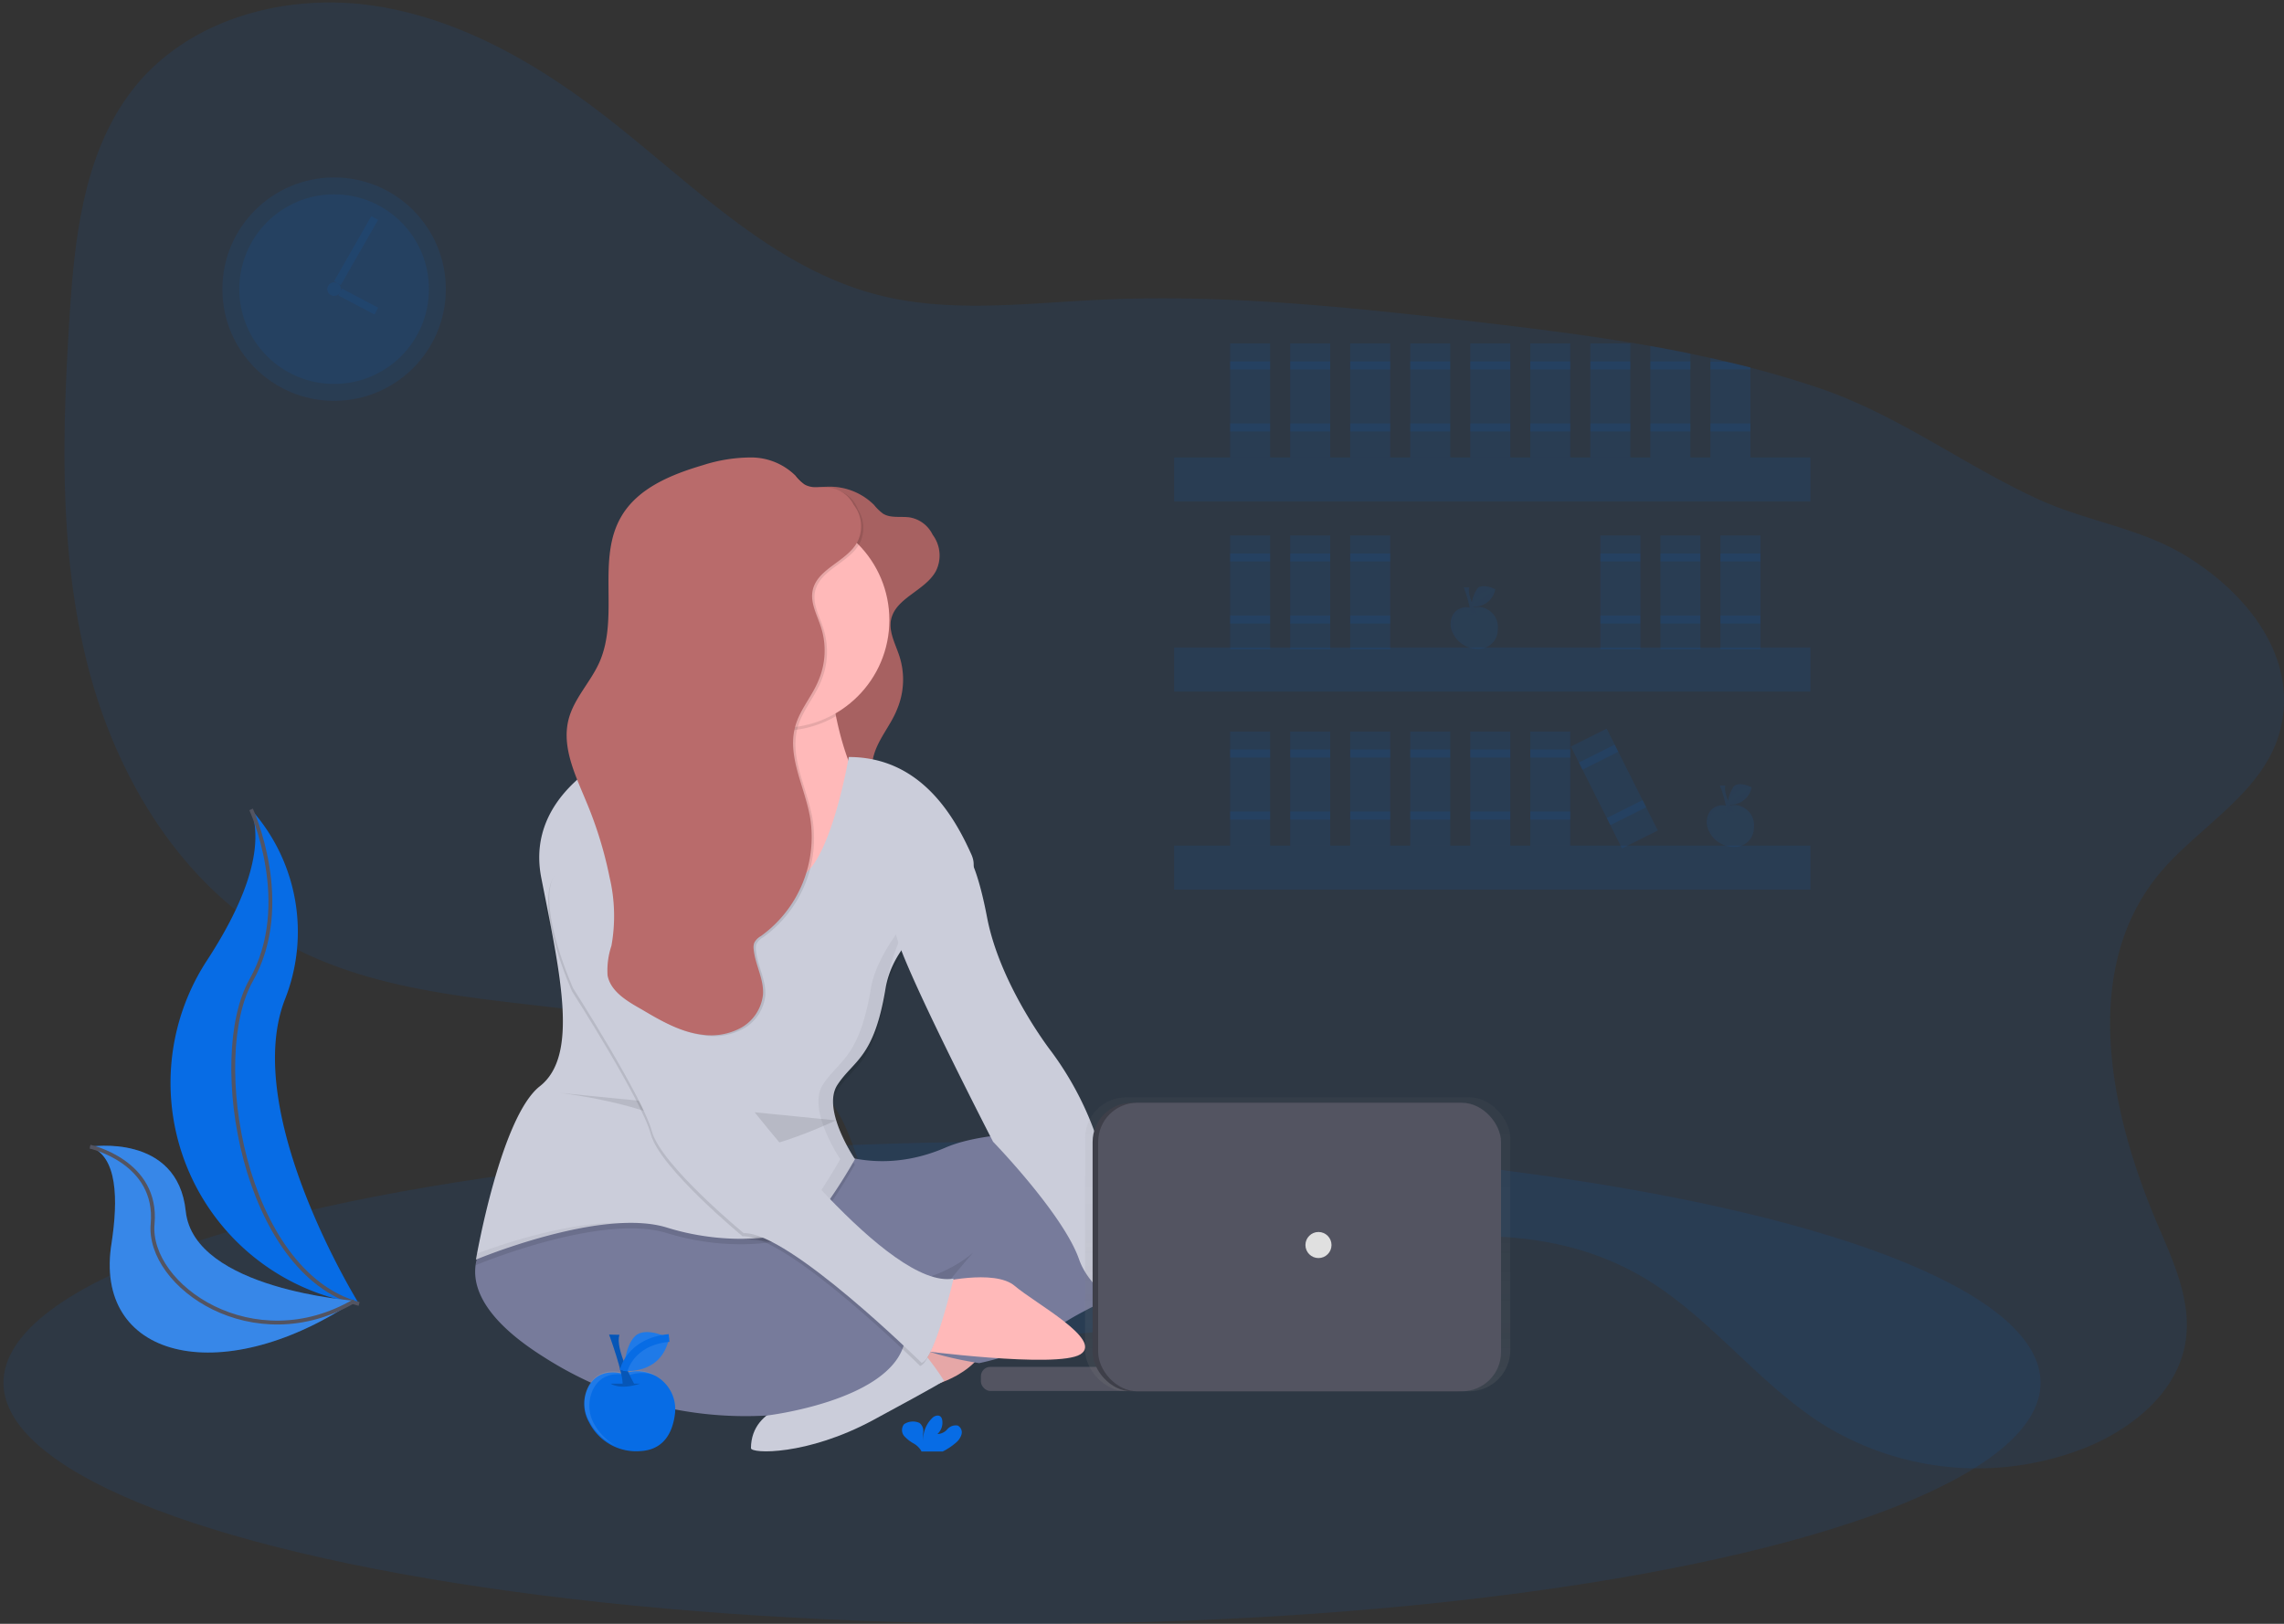<svg xmlns="http://www.w3.org/2000/svg" xmlns:xlink="http://www.w3.org/1999/xlink" viewBox="0 0 296 210.49"><rect x="0" y="0" width="296" height="210.49" fill="#333333" stroke="none"/><defs><style>.a,.d,.e{fill:#076ce5;}.a,.b,.c,.j,.s{opacity:0.1;}.a,.b,.e,.g,.j,.s,.t{isolation:isolate;}.b,.f,.u{fill:none;stroke-miterlimit:10;}.b,.u{stroke:#076ce5;}.e,.g,.t{opacity:0.2;}.f{stroke:#535461;stroke-width:0.5px;}.g{fill:#f5f5f5;}.h{fill:#ffb9b9;}.i{fill:#b96b6b;}.k{fill:#777b9b;}.l{fill:#cbcdda;}.m{opacity:0.05;}.n{fill:#535461;}.o{opacity:0.7;}.p{fill:url(#a);}.q{fill:#3e3f49;}.r{fill:#e0e0e0;}.s{fill:#fff;}</style><linearGradient id="a" x1="168.17" y1="770.23" x2="168.17" y2="732.12" gradientTransform="translate(0 -589.88)" gradientUnits="userSpaceOnUse"><stop offset="0" stop-color="gray" stop-opacity="0.25"/><stop offset="0.54" stop-color="gray" stop-opacity="0.12"/><stop offset="1" stop-color="gray" stop-opacity="0.1"/></linearGradient></defs><title>Plan de travail 1</title><path class="a" d="M295.68,93.9c-1.8,8.83-11.06,13.26-16.24,19.85-9.77,12.42-6,30.56.23,45.09,2.08,4.86,4.43,10,3.55,15.22-1.07,6.38-6.76,11.05-12.74,13.52a38,38,0,0,1-34-2.8c-8.65-5.38-14.85-14.13-23.64-19.27-14.73-8.6-33.48-5.35-49.47.57-11.31,4.19-23.68,9.64-34.92,5.26-7.91-3.08-13.38-10.58-16.36-18.53-1.44-3.84-2.48-8-5.23-11A19.24,19.24,0,0,0,101,137.6C81,127.72,55.84,133,36.49,122,23.41,114.64,15,100.67,11.33,86.11S8.06,56.29,9,41.28c.67-10.66,1.87-22,8.68-30.27C24.88,2.32,37.24-.92,48.42.74S69.73,8.29,78.64,15.23c11.15,8.68,21.47,19.48,35.14,23,9.31,2.39,19.11,1.08,28.71.63,16.06-.76,32.12.93,48.09,2.77,7.78.9,15.59,1.85,23.3,3.22q2.6.45,5.19,1c.86.18,1.72.36,2.59.56l2,.46c1.06.25,2.11.51,3.17.78q4.53,1.17,9,2.68c10.3,3.52,18.57,9.91,28.3,14.37,6.34,2.91,13.26,3.72,19.26,7.42C290.79,76.67,297.57,84.61,295.68,93.9Z"/><rect class="a" x="152.16" y="59.3" width="82.47" height="5.71"/><rect class="a" x="152.16" y="83.94" width="82.47" height="5.71"/><rect class="a" x="152.16" y="109.61" width="82.47" height="5.71"/><rect class="a" x="159.42" y="44.52" width="5.19" height="14.78"/><rect class="a" x="159.42" y="46.85" width="5.19" height="1.04"/><rect class="a" x="159.42" y="54.89" width="5.19" height="1.04"/><rect class="a" x="167.2" y="44.52" width="5.19" height="14.78"/><rect class="a" x="167.2" y="46.85" width="5.19" height="1.04"/><rect class="a" x="167.2" y="54.89" width="5.19" height="1.04"/><rect class="a" x="174.98" y="44.52" width="5.19" height="14.78"/><rect class="a" x="174.98" y="46.85" width="5.19" height="1.04"/><rect class="a" x="174.98" y="54.89" width="5.19" height="1.04"/><rect class="a" x="182.76" y="44.52" width="5.19" height="14.78"/><rect class="a" x="182.76" y="46.85" width="5.19" height="1.04"/><rect class="a" x="182.76" y="54.89" width="5.19" height="1.04"/><rect class="a" x="190.54" y="44.52" width="5.19" height="14.78"/><rect class="a" x="190.54" y="46.85" width="5.19" height="1.04"/><rect class="a" x="190.54" y="54.89" width="5.19" height="1.04"/><rect class="a" x="198.32" y="44.52" width="5.19" height="14.78"/><rect class="a" x="198.32" y="46.85" width="5.19" height="1.04"/><rect class="a" x="198.32" y="54.89" width="5.19" height="1.04"/><rect class="a" x="206.1" y="44.52" width="5.19" height="14.78"/><rect class="a" x="206.1" y="46.85" width="5.19" height="1.04"/><rect class="a" x="206.1" y="54.89" width="5.19" height="1.04"/><rect class="a" x="206.62" y="94.82" width="5.19" height="14.78" transform="translate(-23.62 104.62) rotate(-26.63)"/><rect class="a" x="204.58" y="97.63" width="5.19" height="1.04" transform="translate(-22.02 103.27) rotate(-26.63)"/><rect class="a" x="208.19" y="104.82" width="5.19" height="1.04" transform="translate(-24.85 105.65) rotate(-26.63)"/><rect class="a" x="159.42" y="69.41" width="5.19" height="14.78"/><rect class="a" x="159.42" y="71.75" width="5.19" height="1.04"/><rect class="a" x="159.42" y="79.79" width="5.19" height="1.04"/><rect class="a" x="167.2" y="69.41" width="5.19" height="14.78"/><rect class="a" x="167.2" y="71.75" width="5.19" height="1.04"/><rect class="a" x="167.2" y="79.79" width="5.19" height="1.04"/><rect class="a" x="174.98" y="69.41" width="5.19" height="14.78"/><rect class="a" x="174.98" y="71.75" width="5.19" height="1.04"/><rect class="a" x="174.98" y="79.79" width="5.19" height="1.04"/><rect class="a" x="207.4" y="69.41" width="5.19" height="14.78"/><rect class="a" x="207.4" y="71.75" width="5.19" height="1.04"/><rect class="a" x="207.4" y="79.79" width="5.19" height="1.04"/><rect class="a" x="215.18" y="69.41" width="5.19" height="14.78"/><rect class="a" x="215.18" y="71.75" width="5.19" height="1.04"/><rect class="a" x="215.18" y="79.79" width="5.19" height="1.04"/><rect class="a" x="222.96" y="69.41" width="5.19" height="14.78"/><rect class="a" x="222.96" y="71.75" width="5.19" height="1.04"/><rect class="a" x="222.96" y="79.79" width="5.19" height="1.04"/><rect class="a" x="159.42" y="94.83" width="5.19" height="14.78"/><rect class="a" x="159.42" y="97.16" width="5.19" height="1.04"/><rect class="a" x="159.42" y="105.2" width="5.19" height="1.04"/><rect class="a" x="167.2" y="94.83" width="5.19" height="14.78"/><rect class="a" x="167.2" y="97.16" width="5.19" height="1.04"/><rect class="a" x="167.2" y="105.2" width="5.19" height="1.04"/><rect class="a" x="174.98" y="94.83" width="5.19" height="14.78"/><rect class="a" x="174.98" y="97.16" width="5.19" height="1.04"/><rect class="a" x="174.98" y="105.2" width="5.19" height="1.04"/><rect class="a" x="182.76" y="94.83" width="5.19" height="14.78"/><rect class="a" x="182.76" y="97.16" width="5.19" height="1.04"/><rect class="a" x="182.76" y="105.2" width="5.19" height="1.04"/><rect class="a" x="190.54" y="94.83" width="5.19" height="14.78"/><rect class="a" x="190.54" y="97.16" width="5.19" height="1.04"/><rect class="a" x="190.54" y="105.2" width="5.19" height="1.04"/><rect class="a" x="198.32" y="94.83" width="5.19" height="14.78"/><rect class="a" x="198.32" y="97.16" width="5.19" height="1.04"/><rect class="a" x="198.32" y="105.2" width="5.19" height="1.04"/><path class="a" d="M219.07,45.83V59.3h-5.19V44.85Q216.48,45.3,219.07,45.83Z"/><rect class="a" x="213.88" y="46.85" width="5.19" height="1.04"/><rect class="a" x="213.88" y="54.89" width="5.19" height="1.04"/><path class="a" d="M226.85,47.63V59.3h-5.19V46.39l2,.46C224.74,47.1,225.79,47.36,226.85,47.63Z"/><path class="a" d="M226.85,47.63v.26h-5.19v-1h2C224.74,47.1,225.79,47.36,226.85,47.63Z"/><rect class="a" x="221.66" y="54.89" width="5.19" height="1.04"/><circle class="a" cx="43.3" cy="37.48" r="14.48"/><circle class="a" cx="43.3" cy="37.48" r="12.29"/><circle class="a" cx="43.3" cy="37.48" r="0.88"/><line class="b" x1="48.56" y1="28.26" x2="43.73" y2="36.71"/><line class="b" x1="48.77" y1="40.33" x2="44.09" y2="37.86"/><g class="c"><path class="d" d="M190.64,78.82a2,2,0,0,0-2.33.85,2.52,2.52,0,0,0,0,2.44,3.58,3.58,0,0,0,3.46,2,2.49,2.49,0,0,0,2.34-2.52,2.6,2.6,0,0,0-2.26-2.89,2.75,2.75,0,0,0-1.17.13Z"/><path class="a" d="M188.68,82.23a2.55,2.55,0,0,1,0-2.43A2,2,0,0,1,191,79h.08a2.57,2.57,0,0,1,1.85,0,2.57,2.57,0,0,0-2.18-.21h-.08a2,2,0,0,0-2.33.86,2.5,2.5,0,0,0,0,2.43,3.82,3.82,0,0,0,1.78,1.68A3.92,3.92,0,0,1,188.68,82.23Z"/><path class="e" d="M189.83,79.49s.58.46,2,0"/><path class="d" d="M189.7,76.15a16.15,16.15,0,0,1,.92,3.42l.79-.08s-1.33-2.38-1-3.34Z"/><path class="e" d="M189.7,76.15a16.15,16.15,0,0,1,.92,3.42l.79-.08s-1.33-2.38-1-3.34Z"/><path class="d" d="M193.78,76.38s-1.57-.8-2.27-.14a4.38,4.38,0,0,0-.81,2.37A2.74,2.74,0,0,0,193.78,76.38Z"/><path class="a" d="M193.78,76.38s-1.57-.8-2.27-.14a4.38,4.38,0,0,0-.81,2.37A2.74,2.74,0,0,0,193.78,76.38Z"/><path class="d" d="M190.69,78.61a3.18,3.18,0,0,1,3.09-2.23"/></g><g class="c"><path class="d" d="M223.83,104.49a2,2,0,0,0-2.33.86,2.55,2.55,0,0,0,0,2.43,3.58,3.58,0,0,0,3.47,2,2.47,2.47,0,0,0,2.33-2.51,2.59,2.59,0,0,0-2.27-2.89,2.54,2.54,0,0,0-1.16.12Z"/><path class="a" d="M221.88,107.91a2.57,2.57,0,0,1,0-2.44,2,2,0,0,1,2.34-.85h.08a2.68,2.68,0,0,1,1.85,0,2.57,2.57,0,0,0-2.18-.2h-.09a2,2,0,0,0-2.33.85,2.55,2.55,0,0,0,0,2.43,3.82,3.82,0,0,0,1.78,1.68A3.86,3.86,0,0,1,221.88,107.91Z"/><path class="e" d="M223,105.16s.59.46,2,0"/><path class="d" d="M222.9,101.83a16,16,0,0,1,.91,3.41l.79-.08s-1.33-2.37-1-3.33Z"/><path class="e" d="M222.9,101.83a16,16,0,0,1,.91,3.41l.79-.08s-1.33-2.37-1-3.33Z"/><path class="d" d="M227,102.06s-1.58-.81-2.28-.14a4.43,4.43,0,0,0-.81,2.36A2.75,2.75,0,0,0,227,102.06Z"/><path class="a" d="M227,102.06s-1.58-.81-2.28-.14a4.43,4.43,0,0,0-.81,2.36A2.75,2.75,0,0,0,227,102.06Z"/><path class="d" d="M223.89,104.28a3.18,3.18,0,0,1,3.08-2.23"/></g><ellipse class="a" cx="132.45" cy="179.24" rx="132" ry="31.25"/><path class="d" d="M32.54,104.92a23.8,23.8,0,0,1,4.34,24.75C31.26,144.47,46.52,169,46.52,169l-.47-.08a29,29,0,0,1-19.24-44.4C31,118.1,34.5,110.56,32.54,104.92Z"/><path class="f" d="M32.54,104.92s5.63,12.21,0,22.17-1,37.92,14,41.94"/><path class="d" d="M11.67,148.64S23,146.83,24.07,157,46,168.62,46,168.62l-.39.26c-17.18,11.28-33.62,7.18-31.14-7.81C15.31,155.5,15.24,149.9,11.67,148.64Z"/><path class="g" d="M11.67,148.64S23,146.83,24.07,157,46,168.62,46,168.62l-.39.26c-17.18,11.28-33.62,7.18-31.14-7.81C15.31,155.5,15.24,149.9,11.67,148.64Z"/><path class="f" d="M11.67,148.64s8.83,1.94,8.11,10,13.08,17.65,26.15,10"/><path class="h" d="M153.16,163.67s7.76-.61,10,2.06,10.19,8.79,6.91,10.15-21-4.07-21-4.07Z"/><path class="i" d="M121.25,70.72a4.06,4.06,0,0,0-3.3-3.64c-1.18-.19-2.51.14-3.52-.5a6.2,6.2,0,0,1-1.16-1.13,8.13,8.13,0,0,0-5.73-2.36,20.78,20.78,0,0,0-6.26,1C97.21,65.3,92.92,67,90.75,70.68c-3.29,5.54-.26,13-2.86,18.93-1.16,2.53-3.32,4.65-4,7.37-.94,3.64.92,7.33,2.35,10.81a52,52,0,0,1,2.92,9.67,22,22,0,0,1,.25,8.88,10,10,0,0,0-.51,3.85c.38,1.94,2.25,3.16,4,4.15l.44.27c2.46,1.45,5,2.91,7.79,3.25a8,8,0,0,0,5.1-.92,5.56,5.56,0,0,0,2.83-4.23c.14-2-1-3.85-1.2-5.83a1.72,1.72,0,0,1,.07-.9,2.11,2.11,0,0,1,.85-.85,15.83,15.83,0,0,0,6.37-15.5c-.73-4-3-7.89-1.9-11.76.61-2.14,2.19-3.86,3-5.91a9.91,9.91,0,0,0,.32-6.87c-.5-1.56-1.4-3.12-1.1-4.73.56-2.85,4.37-3.75,5.79-6.28a4.49,4.49,0,0,0-1.37-5.72"/><path class="j" d="M121.25,70.72a4.06,4.06,0,0,0-3.3-3.64c-1.18-.19-2.51.14-3.52-.5a6.2,6.2,0,0,1-1.16-1.13,8.13,8.13,0,0,0-5.73-2.36,20.78,20.78,0,0,0-6.26,1C97.21,65.3,92.92,67,90.75,70.68c-3.29,5.54-.26,13-2.86,18.93-1.16,2.53-3.32,4.65-4,7.37-.94,3.64.92,7.33,2.35,10.81a52,52,0,0,1,2.92,9.67,22,22,0,0,1,.25,8.88,10,10,0,0,0-.51,3.85c.38,1.94,2.25,3.16,4,4.15l.44.27c2.46,1.45,5,2.91,7.79,3.25a8,8,0,0,0,5.1-.92,5.56,5.56,0,0,0,2.83-4.23c.14-2-1-3.85-1.2-5.83a1.72,1.72,0,0,1,.07-.9,2.11,2.11,0,0,1,.85-.85,15.83,15.83,0,0,0,6.37-15.5c-.73-4-3-7.89-1.9-11.76.61-2.14,2.19-3.86,3-5.91a9.91,9.91,0,0,0,.32-6.87c-.5-1.56-1.4-3.12-1.1-4.73.56-2.85,4.37-3.75,5.79-6.28a4.49,4.49,0,0,0-1.37-5.72"/><polygon class="k" points="129.05 169.71 88.45 169.71 88.45 147.99 111.12 156.68 129.05 147.99 129.05 169.71"/><polygon class="j" points="129.05 169.71 88.45 169.71 88.45 147.99 111.12 156.68 129.05 147.99 129.05 169.71"/><path class="h" d="M124.14,171.79s-7.37,1.76-8.12,5,4.37,2.91,4.37,2.91,7.18-1.45,8.12-7.33S124.14,171.79,124.14,171.79Z"/><path class="j" d="M124.14,171.79s-7.37,1.76-8.12,5,4.37,2.91,4.37,2.91,7.18-1.45,8.12-7.33S124.14,171.79,124.14,171.79Z"/><path class="l" d="M104.37,181.64s-7,.45-7.05,6.08c0,.73,7.24,1,15.84-3.64s9.19-5.09,9.19-5.09-3.33-5.36-5.66-6.09S104.37,181.64,104.37,181.64Z"/><path class="k" d="M63.71,160.07s-7.93,6.62,6.8,15.86a48.47,48.47,0,0,0,28.9,7.56s15.36-1.82,17.68-9-11.46-13.25-11.46-13.25-15.1,0-21.9-4.37S63.71,160.07,63.71,160.07Z"/><path class="k" d="M106.58,148.74s6.8,4,16,0c7.12-3.05,22.74-1.85,29.57-1.13a7.9,7.9,0,0,1,6.81,5.63c.72,2.53.19,5.63-4.08,8.54-9.47,6.42-16,8.31-18.51,10.92s-9.47,4-9.47,4-8.88-1.33-8.88-3.21,8.12-11.14,8.12-11.14-11.9,10.92-24.18-3.78S106.58,148.74,106.58,148.74Z"/><path class="h" d="M103.17,122.12l-24-16.44S90.7,97.9,91.69,90.91A5.69,5.69,0,0,0,90.91,87c-4.73-7.53,16.63,0,16.63,0a45.65,45.65,0,0,0,.8,5.83c.93,4.6,2.91,10.73,6.94,13.78C122.26,111.92,103.17,122.12,103.17,122.12Z"/><path class="j" d="M108.33,92.84a14,14,0,0,1-16.64-1.93A5.69,5.69,0,0,0,90.91,87c-4.73-7.53,16.63,0,16.63,0A44.74,44.74,0,0,0,108.33,92.84Z"/><circle class="h" cx="101.29" cy="80.38" r="13.97"/><path class="j" d="M110,98.89s-2.83,16.62-7.54,15.67S83,97,83,97s-15.3,5.1-12.85,17.56,4.91,23-.19,27S61.66,164,61.66,164s16.24-6.8,24.76-4.16,17.19,1.33,19.26-1.12a69.49,69.49,0,0,0,5.1-7.75s-4.37-6.42-2.27-9.63,4.73-3.4,6.23-12.47,13.41-12.27,11.14-17.37S119.24,98.89,110,98.89Z"/><path class="l" d="M110,98.13s-2.83,16.62-7.54,15.68S83,96.24,83,96.24s-15.3,5.1-12.85,17.57,4.91,23-.19,27-8.28,22.47-8.28,22.47,16.24-6.8,24.76-4.15,17.19,1.32,19.26-1.13a69.37,69.37,0,0,0,5.1-7.74s-4.37-6.43-2.27-9.64,4.73-3.4,6.23-12.47,13.41-12.27,11.14-17.36S119.24,98.13,110,98.13Z"/><path class="h" d="M121.31,166.31s7.55-1.89,10.2.38,11.52,7,8.5,8.87-21.34-.56-21.34-.56Z"/><g class="m"><path d="M100.53,113.81a2.08,2.08,0,0,0,1.3-.19C96.62,111.59,83,96.24,83,96.24s-.54.18-1.4.56C84.19,99.69,96.33,113,100.53,113.81Z"/><path d="M124,110.79c5.21-2-9.63,8.31-11.14,17.36s-4.16,9.26-6.23,12.47,2.26,9.64,2.26,9.64a69.29,69.29,0,0,1-5.09,7.74c-1.19,1.4-4.56,2.44-8.8,2.57,5.1.16,9.32-1,10.68-2.57a69.37,69.37,0,0,0,5.1-7.74s-4.37-6.43-2.27-9.64,4.72-3.4,6.23-12.47S122.72,111.25,124,110.79Z"/><path d="M61.78,162.5c-.1.5-.15.78-.15.78s10.56-4.42,19.11-4.74C74.14,158.27,65.62,161.07,61.78,162.5Z"/></g><path class="l" d="M124.52,109.84s1.7.19,3.4,9.07,8.31,17.37,8.31,17.37a41.19,41.19,0,0,1,6,11.52c2.27,6.8,12.38,15.77,16,16.15,0,0-6.89,6.89-6.14,8.78s-.72,0-.72,0-9.47-3.59-11.52-9.47S128.7,148,128.7,148s-12.08-23.41-12.65-27.19S124.52,109.84,124.52,109.84Z"/><path class="j" d="M72.49,141.66s14.57,1.7,17.75,6.23,18.09-2.66,18.09-2.66"/><path class="j" d="M86.75,115.88s6.23,22.86,8.5,25.71,19.83,26.06,28.14,24.55c0,0-2.46,10.57-4.15,10.92,0,0-17.19-17-23-16.8,0,0-10.76-8.88-11.89-13.22s-10.2-18.51-10.2-18.51-4.54-10-2.64-14.36S83.35,111.73,86.75,115.88Z"/><path class="l" d="M86.94,115.51s6.23,22.85,8.5,25.68,19.83,26.06,28.14,24.55c0,0-2.46,10.57-4.15,10.92,0,0-17.19-17-23.05-16.81,0,0-10.76-8.87-11.9-13.21s-10.19-18.51-10.19-18.51-4.54-10-2.64-14.35S83.51,111.35,86.94,115.51Z"/><path class="j" d="M111.43,67.13a4.06,4.06,0,0,0-3.3-3.68c-1.19-.19-2.5.15-3.52-.49a6.22,6.22,0,0,1-1.16-1.13A8.18,8.18,0,0,0,97.7,59.5a20.47,20.47,0,0,0-6.25,1c-4.07,1.17-8.38,2.91-10.54,6.55-3.3,5.54-.26,13-2.86,18.94-1.14,2.53-3.28,4.64-4,7.36-.94,3.64.92,7.34,2.35,10.81a51.07,51.07,0,0,1,2.92,9.67,21.44,21.44,0,0,1,.24,8.88,10.22,10.22,0,0,0-.5,3.85c.38,1.94,2.26,3.16,4,4.16l.44.26c2.46,1.45,5,2.91,7.79,3.25a8,8,0,0,0,5.1-.91,5.61,5.61,0,0,0,2.79-4.24c.14-2-1-3.85-1.2-5.83a1.79,1.79,0,0,1,.06-.89,2.22,2.22,0,0,1,.86-.86,15.83,15.83,0,0,0,6.38-15.49c-.73-4-3-7.88-1.89-11.76.6-2.13,2.18-3.87,3-5.9a9.91,9.91,0,0,0,.32-6.89c-.49-1.55-1.4-3.11-1.09-4.72.55-2.84,4.37-3.75,5.78-6.27A4.48,4.48,0,0,0,110,64.78"/><path class="i" d="M111.05,66.94a4.06,4.06,0,0,0-3.3-3.68c-1.19-.19-2.5.15-3.52-.49a5.86,5.86,0,0,1-1.15-1.13,8.21,8.21,0,0,0-5.73-2.34,20.49,20.49,0,0,0-6.26,1C87,61.51,82.71,63.25,80.55,66.9c-3.3,5.54-.25,13-2.86,18.93-1.14,2.58-3.29,4.68-4,7.41-.94,3.64.92,7.34,2.35,10.82A51.71,51.71,0,0,1,79,113.72a21.78,21.78,0,0,1,.24,8.88,10,10,0,0,0-.5,3.85c.37,1.94,2.25,3.16,4,4.16l.44.25c2.46,1.46,5,2.92,7.79,3.26a8.13,8.13,0,0,0,5.1-.91,5.61,5.61,0,0,0,2.81-4.28c.14-2-1-3.84-1.2-5.83a1.8,1.8,0,0,1,.07-.89,2.13,2.13,0,0,1,.85-.86,15.82,15.82,0,0,0,6.37-15.49c-.73-4-3-7.89-1.89-11.76.6-2.14,2.18-3.87,3-5.91a9.88,9.88,0,0,0,.32-6.88c-.49-1.56-1.4-3.12-1.09-4.72.54-2.85,4.37-3.76,5.77-6.28a4.48,4.48,0,0,0-1.35-5.73"/><path class="d" d="M123.9,187a2.19,2.19,0,0,0,.72-1.1,1,1,0,0,0-.5-1.11,1.45,1.45,0,0,0-1.34.47,1.75,1.75,0,0,1-1.29.63,2,2,0,0,0,.61-1.85.71.71,0,0,0-.18-.38c-.25-.28-.73-.16-1,.06a3.86,3.86,0,0,0-1.26,3.22,7.27,7.27,0,0,1,0-1.32,1.35,1.35,0,0,0-.5-1.17,2.06,2.06,0,0,0-2,.17,1.22,1.22,0,0,0,0,1.51,4.87,4.87,0,0,0,1.27,1,2.68,2.68,0,0,1,.91.86l.08.16h2.76A8.26,8.26,0,0,0,123.9,187Z"/><rect class="n" x="127.12" y="177.18" width="22.17" height="3.13" rx="1.23" ry="1.23"/><g class="o"><rect class="p" x="140.62" y="142.24" width="55.11" height="38.11" rx="5.33" ry="5.33"/></g><rect class="q" x="141.6" y="142.95" width="52.21" height="37.4" rx="5.07" ry="5.07"/><rect class="n" x="142.32" y="142.95" width="52.21" height="37.4" rx="5.07" ry="5.07"/><circle class="r" cx="170.87" cy="161.39" r="1.69"/><path class="d" d="M80.72,178.09s-3-1-4.44,1.63a4.81,4.81,0,0,0,.06,4.64A6.82,6.82,0,0,0,83,188.1c3.14-.17,4.19-2.57,4.47-4.8a4.92,4.92,0,0,0-4.25-5.51,4.85,4.85,0,0,0-2.3.25Z"/><path class="s" d="M77,184.59a4.84,4.84,0,0,1-.06-4.64c1.46-2.64,4.44-1.62,4.44-1.62l.15-.06a4.94,4.94,0,0,1,3.53.08,4.9,4.9,0,0,0-4.16-.39l-.15,0s-3-1-4.44,1.63a4.84,4.84,0,0,0,.06,4.64,7.25,7.25,0,0,0,3.42,3.19A7.43,7.43,0,0,1,77,184.59Z"/><path class="t" d="M79.14,179.36s1.11.88,3.82,0"/><path class="d" d="M78.94,173s1.9,5.16,1.74,6.55l1.51-.16s-2.54-4.54-1.91-6.36Z"/><path class="t" d="M78.94,173s1.9,5.16,1.74,6.55l1.51-.16s-2.54-4.54-1.91-6.36Z"/><path class="d" d="M86.71,173.44s-3-1.53-4.37-.27-1.54,4.51-1.54,4.51S85.69,178.35,86.71,173.44Z"/><path class="s" d="M86.71,173.44s-3-1.53-4.37-.27-1.54,4.51-1.54,4.51S85.69,178.35,86.71,173.44Z"/><path class="u" d="M80.82,177.68s.79-3.76,5.89-4.24"/></svg>